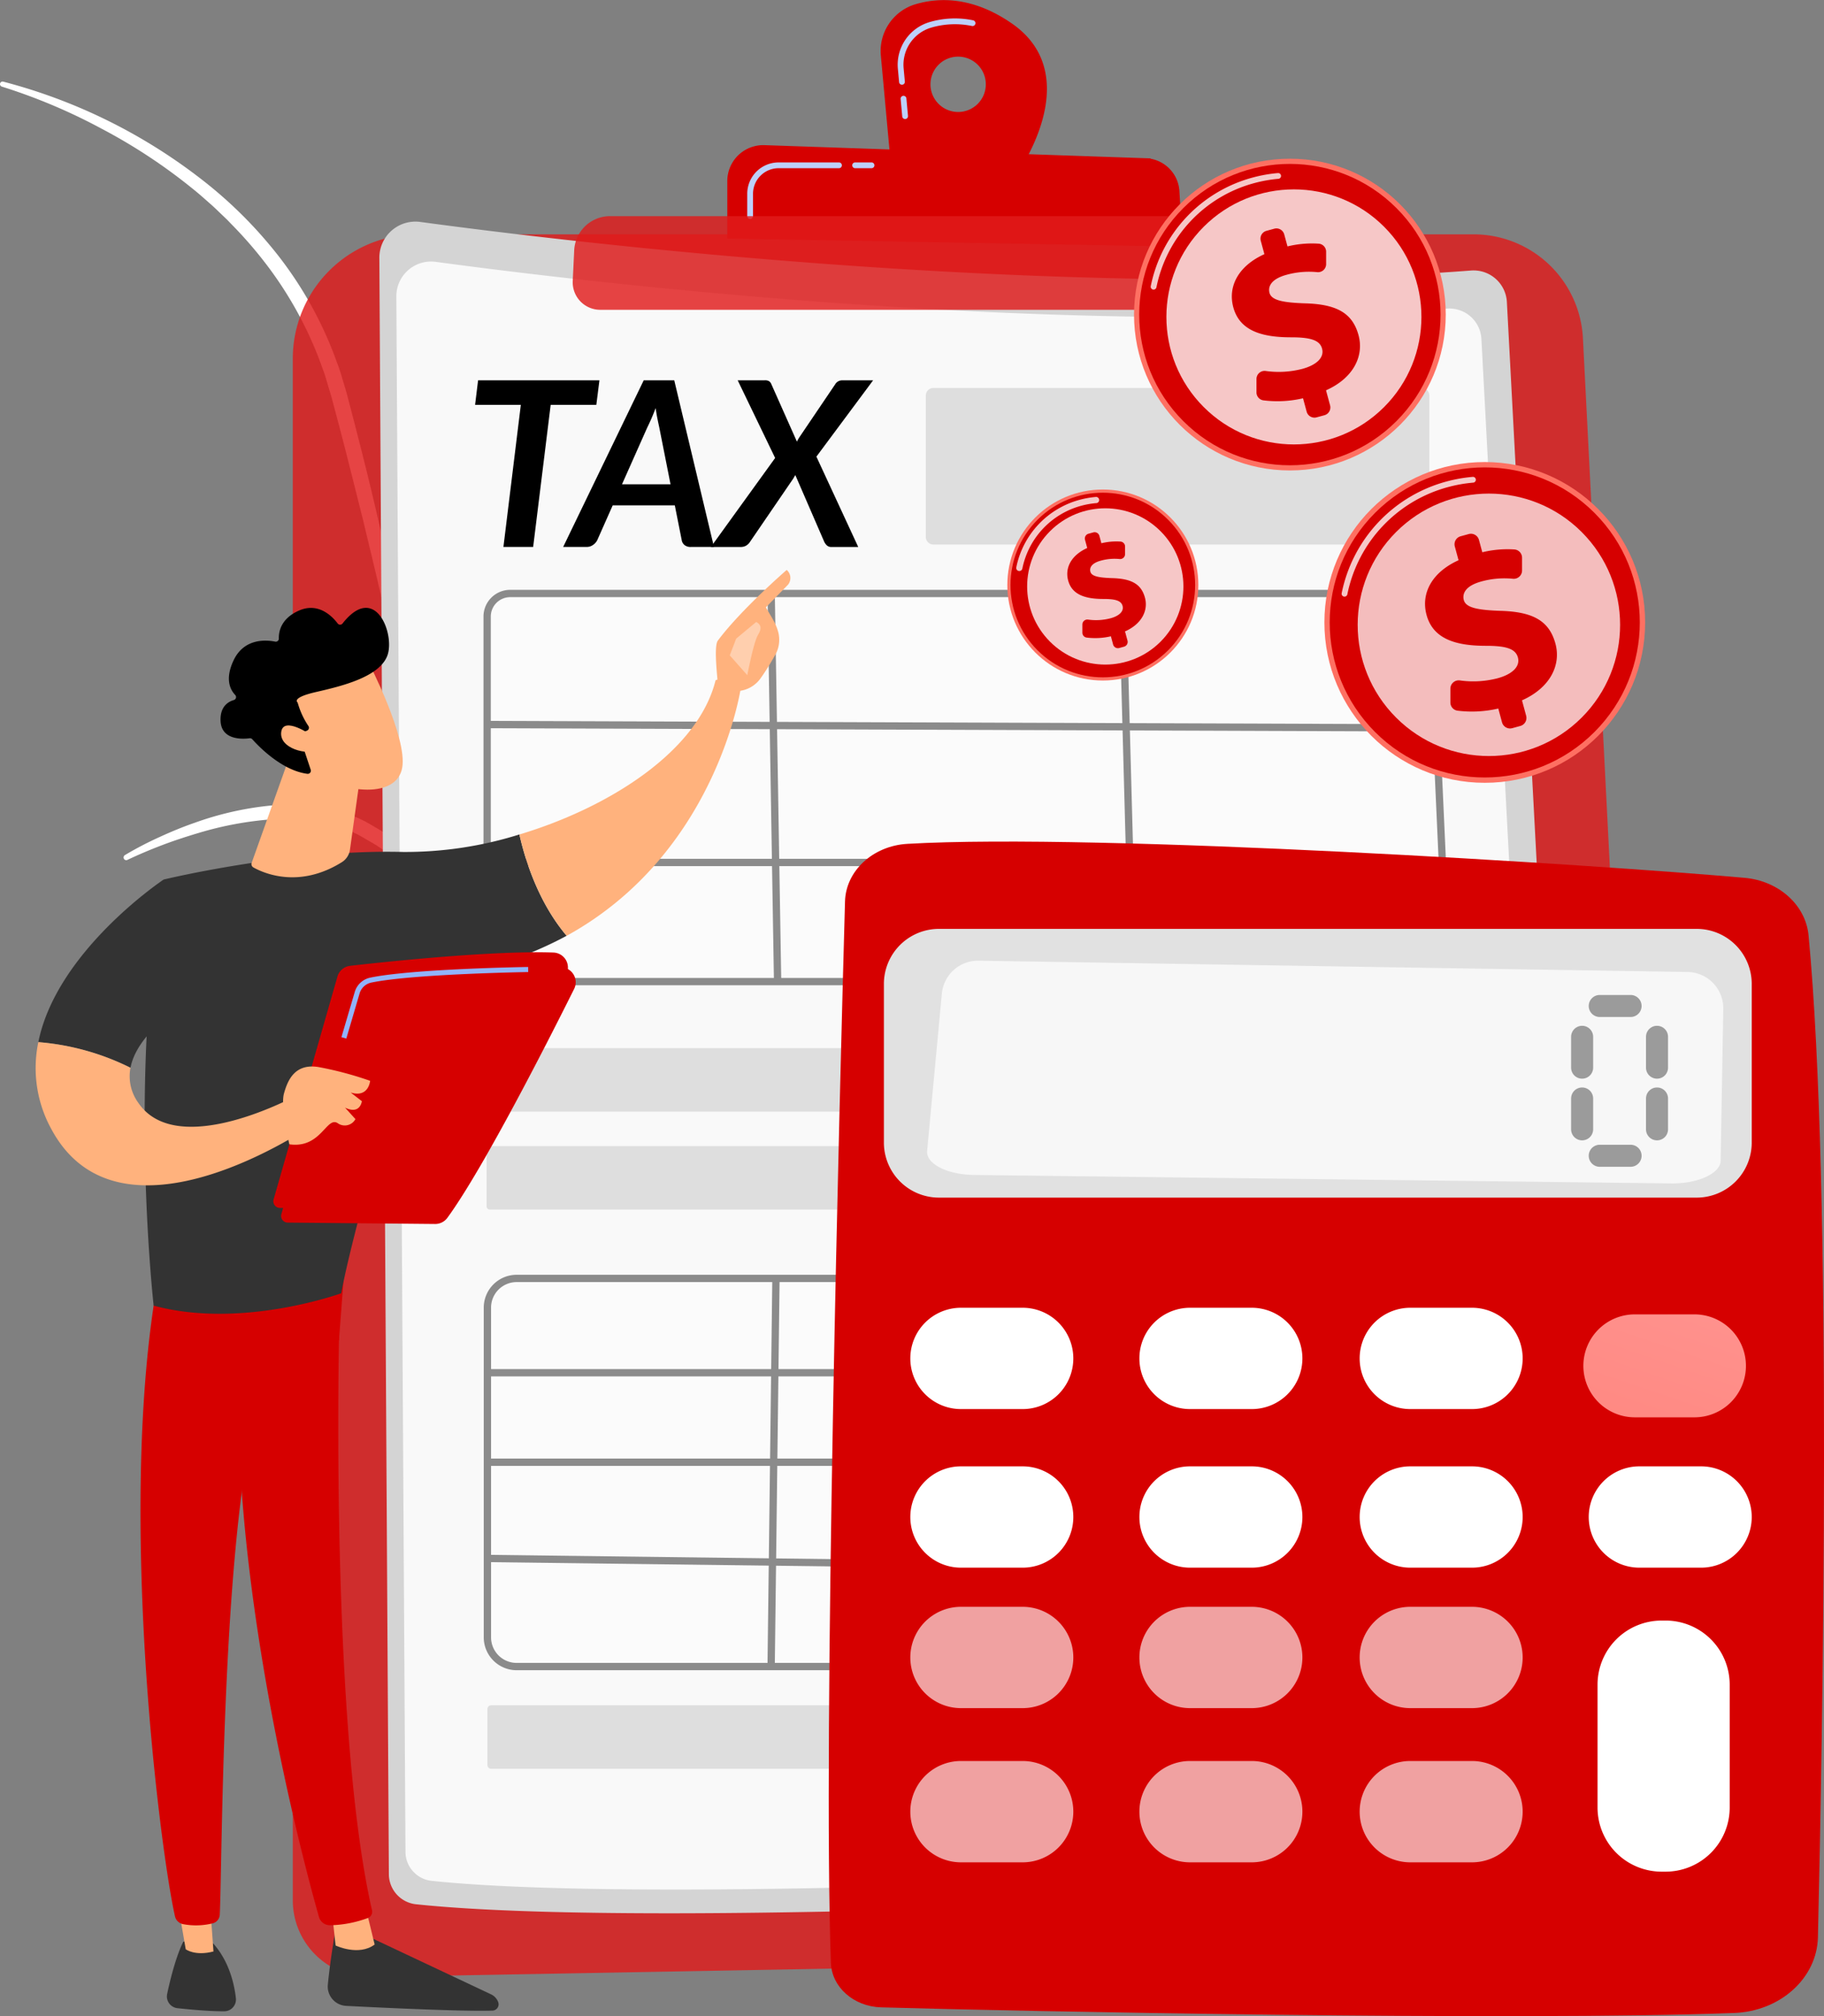 <svg xmlns="http://www.w3.org/2000/svg" xmlns:xlink="http://www.w3.org/1999/xlink" width="411.518" height="454.844" viewBox="0 0 411.518 454.844">
  <rect x="0" y="0" width="411.518" height="454.844" fill="#808080" stroke="none"/>
  <defs>
    <linearGradient id="linear-gradient" x1="0.809" y1="-0.076" x2="-1.424" y2="4.082" gradientUnits="objectBoundingBox">
      <stop offset="0" stop-color="#ff928e"/>
      <stop offset="1" stop-color="#fe7062"/>
    </linearGradient>
    <linearGradient id="linear-gradient-2" x1="6.281" y1="-17.015" x2="5.898" y2="-14.364" xlink:href="#linear-gradient"/>
    <linearGradient id="linear-gradient-3" x1="4.136" y1="-9.264" x2="3.901" y2="-7.64" xlink:href="#linear-gradient"/>
    <linearGradient id="linear-gradient-4" x1="3.907" y1="-9.88" x2="3.68" y2="-8.301" xlink:href="#linear-gradient"/>
    <linearGradient id="linear-gradient-5" x1="81.901" y1="-0.034" x2="82.895" y2="-0.034" gradientUnits="objectBoundingBox">
      <stop offset="0" stop-color="#ffb27d"/>
      <stop offset="1" stop-color="#ff928e"/>
    </linearGradient>
    <linearGradient id="linear-gradient-6" x1="163.245" y1="-0.626" x2="164.236" y2="-0.626" xlink:href="#linear-gradient-5"/>
  </defs>
  <g id="_20945341_Converted_" data-name="20945341 [Converted]" transform="translate(-2472.091 -973.487)">
    <g id="Illustration" transform="translate(2439.615 969.529)">
      <g id="Group_28193" data-name="Group 28193">
        <g id="Group_28166" data-name="Group 28166" transform="translate(32.476 22.356)">
          <g id="Group_28164" data-name="Group 28164">
            <path id="Path_37124" data-name="Path 37124" d="M702.822,585.28a123.777,123.777,0,0,1,44.368,21.749,98.488,98.488,0,0,1,17.826,17.68,86.381,86.381,0,0,1,12.422,22.057l1.107,2.988c.362,1,.633,2.029.953,3.04.3,1.017.628,2.042.89,3.05l.79,3.027q1.594,6.051,3.109,12.122,3.026,12.144,5.674,24.384c3.541,16.316,6.586,32.738,8.641,49.343a.715.715,0,0,1-1.412.223l0-.023c-1.46-8.173-3.076-16.348-4.843-24.474q-2.6-12.206-5.472-24.346l-2.909-12.13-3.044-12.1q-1.518-6.049-3.135-12.073l-.8-3.014c-.264-1.005-.582-1.96-.869-2.94-.3-.972-.554-1.963-.9-2.921l-1.046-2.87A85.75,85.75,0,0,0,762.4,626.779a93.89,93.89,0,0,0-7.967-9.223l-1.061-1.1-1.1-1.053c-.738-.7-1.458-1.418-2.211-2.1-1.525-1.346-3.034-2.714-4.63-3.978a124.83,124.83,0,0,0-20.384-13.419,128.689,128.689,0,0,0-22.495-9.493l-.036-.012a.585.585,0,0,1-.382-.728A.572.572,0,0,1,702.822,585.28Z" transform="translate(-702.108 -585.262)" fill="#fff"/>
          </g>
          <g id="Group_28165" data-name="Group 28165" transform="translate(27.874 163.132)">
            <path id="Path_37125" data-name="Path 37125" d="M872.378,1591.41a77.126,77.126,0,0,1,7.74-4.041c2.64-1.215,5.331-2.332,8.085-3.282a71.064,71.064,0,0,1,17.073-3.86,48.737,48.737,0,0,1,8.859-.005,36.153,36.153,0,0,1,8.739,1.96c.7.285,1.415.523,2.1.851s1.381.643,2.027,1l3.8,2.229,3.646,2.5,3.45,2.788a50.347,50.347,0,0,1,11.071,13.867,63.57,63.57,0,0,1,6.056,16.655l.489,2.158c.174.717.249,1.453.379,2.178.223,1.456.49,2.9.676,4.364l.449,4.387c.18,1.459.172,2.93.253,4.395a156.547,156.547,0,0,1-.266,17.549.591.591,0,0,1-.615.558.58.58,0,0,1-.544-.577v-.02c-.051-5.805-.051-11.607-.631-17.352-.2-2.881-.641-5.725-1-8.575-.221-1.419-.525-2.819-.781-4.228-.146-.7-.239-1.413-.428-2.1l-.533-2.073a64.7,64.7,0,0,0-6.169-15.761,48.933,48.933,0,0,0-10.543-12.891l-3.26-2.606-3.459-2.347-3.624-2.1c-.605-.335-1.212-.6-1.817-.912s-1.25-.513-1.873-.776a32.943,32.943,0,0,0-7.949-1.837,45.974,45.974,0,0,0-8.29-.172,77.265,77.265,0,0,0-16.565,3.1c-2.717.813-5.425,1.692-8.091,2.706s-5.31,2.127-7.873,3.344l-.016.008a.6.6,0,0,1-.8-.3A.624.624,0,0,1,872.378,1591.41Z" transform="translate(-872.082 -1580.023)" fill="#fff"/>
          </g>
        </g>
        <g id="Group_28170" data-name="Group 28170" transform="translate(98.535 4.486)">
          <path id="Path_37126" data-name="Path 37126" d="M1104.93,823.5a28.032,28.032,0,0,1,28.031-28.031h238.378A24.7,24.7,0,0,1,1396,818.911l17.6,345.6a18.212,18.212,0,0,1-17.857,19.134l-273.211,4.966a17.287,17.287,0,0,1-17.6-17.283Z" transform="translate(-1104.93 -743.128)" fill="#e01b1b" opacity="0.82"/>
          <g id="Group_28167" data-name="Group 28167" transform="translate(19.528 49.466)">
            <path id="Path_37127" data-name="Path 37127" d="M1224.009,786.127a8.142,8.142,0,0,1,9.234-8.121c32.552,4.415,144.493,18.067,237.043,10.963a7.527,7.527,0,0,1,8.108,7.1l18.45,347.144a8.663,8.663,0,0,1-8.14,9.111c-38.925,2.3-199.231,11.209-256.409,5.22a6.863,6.863,0,0,1-6.141-6.794Z" transform="translate(-1224.009 -777.931)" fill="#d4d4d4"/>
            <path id="Path_37128" data-name="Path 37128" d="M1247.389,840.747a7.836,7.836,0,0,1,8.887-7.816c31.327,4.249,139.052,17.388,228.117,10.55a7.245,7.245,0,0,1,7.8,6.833l17.755,334.072a8.338,8.338,0,0,1-7.834,8.769c-37.459,2.217-191.729,10.786-246.755,5.023a6.605,6.605,0,0,1-5.91-6.538Z" transform="translate(-1243.555 -823.852)" fill="#f9f9f9"/>
            <path id="Path_37129" data-name="Path 37129" d="M2087.718,1042.105H1977.539a1.709,1.709,0,0,1-1.709-1.709v-31.908a1.709,1.709,0,0,1,1.709-1.709h110.179a1.708,1.708,0,0,1,1.708,1.709V1040.4A1.707,1.707,0,0,1,2087.718,1042.105Z" transform="translate(-1852.538 -969.251)" fill="#cbcbcb" opacity="0.58"/>
            <path id="Path_37130" data-name="Path 37130" d="M1587.34,1929.29H1372.531a.96.96,0,0,1-.961-.961v-12.4a.96.96,0,0,1,.961-.961H1587.34a.96.96,0,0,1,.961.961v12.4A.962.962,0,0,1,1587.34,1929.29Z" transform="translate(-1347.371 -1728.505)" fill="#cbcbcb" opacity="0.58"/>
            <path id="Path_37131" data-name="Path 37131" d="M1587.6,2064.011H1372.272a.7.7,0,0,1-.7-.7v-12.917a.7.7,0,0,1,.7-.7H1587.6a.7.7,0,0,1,.7.7v12.917A.7.7,0,0,1,1587.6,2064.011Z" transform="translate(-1347.371 -1841.132)" fill="#cbcbcb" opacity="0.58"/>
            <path id="Path_37132" data-name="Path 37132" d="M1593.083,2833.33H1373.516a.846.846,0,0,1-.846-.846v-12.627a.846.846,0,0,1,.846-.846h219.566a.846.846,0,0,1,.846.846v12.627A.846.846,0,0,1,1593.083,2833.33Z" transform="translate(-1348.291 -2484.291)" fill="#cbcbcb" opacity="0.58"/>
            <path id="Path_37133" data-name="Path 37133" d="M1582.864,1377.11h-206.1a5.2,5.2,0,0,1-5.2-5.2v-77.169a5.2,5.2,0,0,1,5.2-5.2h202.6a5.2,5.2,0,0,1,5.19,4.961l3.495,77.169A5.2,5.2,0,0,1,1582.864,1377.11Z" transform="translate(-1347.371 -1205.649)" fill="#fff" opacity="0.25"/>
            <path id="Path_37134" data-name="Path 37134" d="M1579.4,1373.72H1373.3a6.027,6.027,0,0,1-6.02-6.02V1290.53a6.027,6.027,0,0,1,6.02-6.02h202.6a6.008,6.008,0,0,1,6.014,5.748l3.495,77.169a6.02,6.02,0,0,1-6.014,6.292Zm-206.1-87.562a4.377,4.377,0,0,0-4.372,4.372V1367.7a4.377,4.377,0,0,0,4.372,4.372h206.1a4.372,4.372,0,0,0,4.367-4.569l-3.495-77.17a4.365,4.365,0,0,0-4.367-4.173H1373.3Z" transform="translate(-1343.785 -1201.435)" fill="#8b8b8b"/>
            <path id="Path_37135" data-name="Path 37135" d="M1587.071,2319.353h-207.82a6.591,6.591,0,0,1-6.591-6.591V2238.38a6.591,6.591,0,0,1,6.591-6.59h204.935a6.591,6.591,0,0,1,6.586,6.335l2.883,74.382A6.59,6.59,0,0,1,1587.071,2319.353Z" transform="translate(-1348.283 -1993.37)" fill="#fff" opacity="0.25"/>
            <path id="Path_37136" data-name="Path 37136" d="M1582.874,2315.98h-207.82a7.422,7.422,0,0,1-7.414-7.414v-74.382a7.422,7.422,0,0,1,7.414-7.414h204.935a7.393,7.393,0,0,1,7.409,7.127l2.883,74.38a7.417,7.417,0,0,1-7.407,7.7Zm-207.82-87.562a5.772,5.772,0,0,0-5.766,5.766v74.382a5.772,5.772,0,0,0,5.766,5.766h207.818a5.766,5.766,0,0,0,5.761-5.99l-2.883-74.38a5.748,5.748,0,0,0-5.761-5.543Z" transform="translate(-1344.086 -1989.173)" fill="#8b8b8b"/>
            <rect id="Rectangle_6704" data-name="Rectangle 6704" width="1.648" height="87.573" transform="translate(87.574 83.924) rotate(-0.951)" fill="#8b8b8b"/>
            <rect id="Rectangle_6705" data-name="Rectangle 6705" width="1.648" height="87.594" transform="translate(166.846 83.91) rotate(-1.547)" fill="#8b8b8b"/>
            <rect id="Rectangle_6706" data-name="Rectangle 6706" width="1.648" height="214.666" transform="translate(24.852 114.29) rotate(-89.798)" fill="#8b8b8b"/>
            <rect id="Rectangle_6707" data-name="Rectangle 6707" width="214.663" height="1.648" transform="translate(24.853 143.756)" fill="#8b8b8b"/>
            <rect id="Rectangle_6708" data-name="Rectangle 6708" width="87.568" height="1.648" transform="translate(87.568 325.991) rotate(-89.289)" fill="#8b8b8b"/>
            <rect id="Rectangle_6709" data-name="Rectangle 6709" width="218.482" height="1.648" transform="translate(24.853 258.875)" fill="#8b8b8b"/>
            <rect id="Rectangle_6710" data-name="Rectangle 6710" width="219.029" height="1.648" transform="translate(24.853 279.061)" fill="#8b8b8b"/>
            <rect id="Rectangle_6711" data-name="Rectangle 6711" width="1.648" height="220.437" transform="translate(24.371 302.422) rotate(-89.284)" fill="#8b8b8b"/>
          </g>
          <path id="Path_37137" data-name="Path 37137" d="M1945.588,481.514c-8.611-5.991-16.1-5.871-21.368-4.316a10.513,10.513,0,0,0-7.467,11.053l2.273,24.809,27.047,2.4S1962.474,493.263,1945.588,481.514Zm-11.894,20.015a6.744,6.744,0,1,1,6.743-6.743A6.743,6.743,0,0,1,1933.694,501.529Z" transform="translate(-1783.584 -476.293)" fill="#d60000" stroke="#d60000" stroke-width="1"/>
          <g id="Group_28168" data-name="Group 28168" transform="translate(136.468 3.633)">
            <path id="Path_37138" data-name="Path 37138" d="M1938.769,521.145a.653.653,0,0,1-.649-.594l-.362-3.951a.653.653,0,0,1,1.3-.12l.362,3.951a.654.654,0,0,1-.59.71A.375.375,0,0,1,1938.769,521.145Zm-.708-7.742a.653.653,0,0,1-.649-.594l-.275-3a10.033,10.033,0,0,1,7.114-10.528,20.228,20.228,0,0,1,9.885-.407.653.653,0,0,1-.262,1.279,18.96,18.96,0,0,0-9.254.379,8.727,8.727,0,0,0-6.184,9.159l.275,3a.654.654,0,0,1-.59.71Z" transform="translate(-1937.093 -498.448)" fill="#bdd0fb"/>
          </g>
          <path id="Path_37139" data-name="Path 37139" d="M1705.74,695.866V683.395a7.612,7.612,0,0,1,7.871-7.608l86,2.947a7.4,7.4,0,0,1,7.135,6.955l.718,11.985Z" transform="translate(-1607.212 -643.068)" fill="#d60000" stroke="#d60000" stroke-width="1"/>
          <path id="Path_37140" data-name="Path 37140" d="M1879.1,697.815h-3.7a.653.653,0,1,1,0-1.305h3.7a.653.653,0,0,1,0,1.305Z" transform="translate(-1748.506 -660.396)" fill="#bdd0fb"/>
          <path id="Path_37141" data-name="Path 37141" d="M1730.793,709.278a.652.652,0,0,1-.653-.653V703.58a7.078,7.078,0,0,1,7.07-7.07h13.6a.653.653,0,1,1,0,1.305h-13.6a5.773,5.773,0,0,0-5.766,5.764v5.046A.65.65,0,0,1,1730.793,709.278Z" transform="translate(-1627.611 -660.396)" fill="#bdd0fb"/>
          <path id="Path_37142" data-name="Path 37142" d="M1490.352,778.109a8.1,8.1,0,0,1,8.094-7.714l150.382,0a11.117,11.117,0,0,1,10.953,9.22l.128.735a9.546,9.546,0,0,1-9.405,11.174H1496.221a6.206,6.206,0,0,1-6.2-6.5Z" transform="translate(-1426.864 -722.161)" fill="#e01b1b" opacity="0.82"/>
          <g id="Group_28169" data-name="Group 28169" transform="translate(41.127 85.272)">
            <path id="Path_37143" data-name="Path 37143" d="M1383.772,996.28l-.7,5.538h-10.3l-3.952,32.055h-6.707l3.926-32.055H1355.72l.676-5.538Z" transform="translate(-1355.72 -996.278)"/>
            <path id="Path_37144" data-name="Path 37144" d="M1510.88,1033.865h-5.225a2.175,2.175,0,0,1-1.4-.417,1.8,1.8,0,0,1-.649-1.118l-1.56-7.852h-14.013l-3.483,7.852a2.838,2.838,0,0,1-.936,1.066,2.434,2.434,0,0,1-1.456.467h-5.3l18.173-37.593h6.889Zm-20.746-14.143h10.946l-2.548-12.87q-.207-.935-.416-1.976t-.391-2.34q-.494,1.3-.974,2.4t-.9,1.937Z" transform="translate(-1456.986 -996.27)"/>
            <path id="Path_37145" data-name="Path 37145" d="M1694.6,1013.8l-8.449-17.522h6.11a1.849,1.849,0,0,1,.974.2,1.476,1.476,0,0,1,.507.662l5.771,12.973a8.8,8.8,0,0,1,.625-1.092l7.981-11.8a1.817,1.817,0,0,1,1.535-.936h7.045l-12.791,17.211,9.438,20.382h-6.031a1.453,1.453,0,0,1-1.053-.364,2.763,2.763,0,0,1-.585-.807l-6.525-15.053c-.087.139-.169.277-.246.417s-.161.277-.246.417l-9.723,14.221a2.648,2.648,0,0,1-.963.91,2.512,2.512,0,0,1-1.143.261H1680.1Z" transform="translate(-1626.904 -996.279)"/>
          </g>
        </g>
        <g id="Group_28176" data-name="Group 28176" transform="translate(219.449 193.816)">
          <g id="Group_28174" data-name="Group 28174">
            <g id="Group_28171" data-name="Group 28171">
              <path id="Path_37146" data-name="Path 37146" d="M1845.924,1644.309c-1.182,42.22-5.016,187.852-3.186,239.459.193,5.468,5.144,9.856,11.32,10.035,30.543.885,142.51,3.127,192.467,1.272,10.405-.387,18.68-7.848,18.9-17.066,1.038-44.315,3.329-168.957-2.115-226.054-.653-6.842-6.717-12.289-14.433-12.973-33.263-2.945-145.711-10.148-188.872-7.667C1852.217,1631.76,1846.116,1637.406,1845.924,1644.309Z" transform="translate(-1842.251 -1630.803)" fill="#d60000"/>
              <path id="Path_37147" data-name="Path 37147" d="M1918.14,1763.334v35.78a12.424,12.424,0,0,0,12.424,12.424h170.948a12.424,12.424,0,0,0,12.424-12.424v-35.78a12.424,12.424,0,0,0-12.424-12.424h-170.95A12.425,12.425,0,0,0,1918.14,1763.334Z" transform="translate(-1905.695 -1731.213)" fill="#e1e1e1"/>
              <path id="Path_37148" data-name="Path 37148" d="M2154.884,1799.741a8.185,8.185,0,0,0-5.756-2.494L1989.17,1794.7a8.188,8.188,0,0,0-8.283,7.424l-3.324,35.488c-.272,2.906,4.508,5.353,10.6,5.427l157.261,1.906c6.086.074,11.115-2.247,11.166-5.151l.594-34.22A8.2,8.2,0,0,0,2154.884,1799.741Z" transform="translate(-1955.364 -1767.825)" fill="#fff" opacity="0.74"/>
            </g>
            <path id="Path_37149" data-name="Path 37149" d="M1991.265,2283.551a11.43,11.43,0,0,1-11.43,11.43H1965.92a11.43,11.43,0,0,1-11.43-11.43h0a11.43,11.43,0,0,1,11.43-11.43h13.915a11.43,11.43,0,0,1,11.43,11.43Z" transform="translate(-1936.084 -2166.949)" fill="#fff"/>
            <path id="Path_37150" data-name="Path 37150" d="M2306.415,2283.551a11.43,11.43,0,0,1-11.43,11.43H2281.07a11.43,11.43,0,0,1-11.43-11.43h0a11.43,11.43,0,0,1,11.43-11.43h13.915a11.43,11.43,0,0,1,11.43,11.43Z" transform="translate(-2199.552 -2166.949)" fill="#fff"/>
            <path id="Path_37151" data-name="Path 37151" d="M2609.445,2283.551a11.43,11.43,0,0,1-11.431,11.43H2584.1a11.43,11.43,0,0,1-11.43-11.43h0a11.43,11.43,0,0,1,11.43-11.43h13.914a11.431,11.431,0,0,1,11.431,11.43Z" transform="translate(-2452.887 -2166.949)" fill="#fff"/>
            <path id="Path_37152" data-name="Path 37152" d="M2917.11,2292.835a11.615,11.615,0,0,1-11.615,11.615h-13.449a11.615,11.615,0,0,1-11.615-11.615h0a11.615,11.615,0,0,1,11.615-11.615h13.449a11.617,11.617,0,0,1,11.615,11.615Z" transform="translate(-2710.177 -2174.557)" fill="url(#linear-gradient)"/>
            <path id="Path_37153" data-name="Path 37153" d="M1991.265,2501.73a11.43,11.43,0,0,1-11.43,11.43H1965.92a11.43,11.43,0,0,1-11.43-11.43h0a11.43,11.43,0,0,1,11.43-11.43h13.915a11.431,11.431,0,0,1,11.43,11.43Z" transform="translate(-1936.084 -2349.35)" fill="#fff"/>
            <path id="Path_37154" data-name="Path 37154" d="M2306.415,2501.73a11.43,11.43,0,0,1-11.43,11.43H2281.07a11.43,11.43,0,0,1-11.43-11.43h0a11.43,11.43,0,0,1,11.43-11.43h13.915a11.431,11.431,0,0,1,11.43,11.43Z" transform="translate(-2199.552 -2349.35)" fill="#fff"/>
            <path id="Path_37155" data-name="Path 37155" d="M2609.445,2501.73a11.43,11.43,0,0,1-11.431,11.43H2584.1a11.43,11.43,0,0,1-11.43-11.43h0a11.43,11.43,0,0,1,11.43-11.43h13.914a11.432,11.432,0,0,1,11.431,11.43Z" transform="translate(-2452.887 -2349.35)" fill="#fff"/>
            <path id="Path_37156" data-name="Path 37156" d="M2924.595,2501.73a11.43,11.43,0,0,1-11.43,11.43H2899.25a11.43,11.43,0,0,1-11.43-11.43h0a11.43,11.43,0,0,1,11.43-11.43h13.915a11.432,11.432,0,0,1,11.43,11.43Z" transform="translate(-2716.355 -2349.35)" fill="#fff"/>
            <g id="Group_28172" data-name="Group 28172" transform="translate(18.406 172.638)">
              <path id="Path_37157" data-name="Path 37157" d="M1991.265,2694.96a11.43,11.43,0,0,1-11.43,11.43H1965.92a11.43,11.43,0,0,1-11.43-11.43h0a11.43,11.43,0,0,1,11.43-11.43h13.915a11.43,11.43,0,0,1,11.43,11.43Z" transform="translate(-1954.49 -2683.53)" fill="#fff" opacity="0.63"/>
              <path id="Path_37158" data-name="Path 37158" d="M2306.415,2694.96a11.43,11.43,0,0,1-11.43,11.43H2281.07a11.43,11.43,0,0,1-11.43-11.43h0a11.43,11.43,0,0,1,11.43-11.43h13.915a11.43,11.43,0,0,1,11.43,11.43Z" transform="translate(-2217.958 -2683.53)" fill="#fff" opacity="0.63"/>
              <path id="Path_37159" data-name="Path 37159" d="M2609.445,2694.96a11.43,11.43,0,0,1-11.431,11.43H2584.1a11.43,11.43,0,0,1-11.43-11.43h0a11.43,11.43,0,0,1,11.43-11.43h13.914a11.431,11.431,0,0,1,11.431,11.43Z" transform="translate(-2471.294 -2683.53)" fill="#fff" opacity="0.63"/>
            </g>
            <g id="Group_28173" data-name="Group 28173" transform="translate(18.406 207.424)">
              <path id="Path_37160" data-name="Path 37160" d="M1991.265,2907.08a11.43,11.43,0,0,1-11.43,11.43H1965.92a11.43,11.43,0,0,1-11.43-11.43h0a11.43,11.43,0,0,1,11.43-11.43h13.915a11.43,11.43,0,0,1,11.43,11.43Z" transform="translate(-1954.49 -2895.65)" fill="#fff" opacity="0.63"/>
              <path id="Path_37161" data-name="Path 37161" d="M2306.415,2907.08a11.43,11.43,0,0,1-11.43,11.43H2281.07a11.43,11.43,0,0,1-11.43-11.43h0a11.43,11.43,0,0,1,11.43-11.43h13.915a11.43,11.43,0,0,1,11.43,11.43Z" transform="translate(-2217.958 -2895.65)" fill="#fff" opacity="0.63"/>
              <path id="Path_37162" data-name="Path 37162" d="M2609.445,2907.08a11.43,11.43,0,0,1-11.431,11.43H2584.1a11.43,11.43,0,0,1-11.43-11.43h0a11.43,11.43,0,0,1,11.43-11.43h13.914a11.431,11.431,0,0,1,11.431,11.43Z" transform="translate(-2471.294 -2895.65)" fill="#fff" opacity="0.63"/>
            </g>
            <path id="Path_37163" data-name="Path 37163" d="M2929.757,2744.613a14.468,14.468,0,0,1-14.468,14.468h-.882a14.468,14.468,0,0,1-14.468-14.468V2716.9a14.468,14.468,0,0,1,14.468-14.467h.882a14.468,14.468,0,0,1,14.468,14.467Z" transform="translate(-2726.488 -2526.692)" fill="#fff"/>
          </g>
          <g id="Group_28175" data-name="Group 28175" transform="translate(167.491 34.607)" opacity="0.7">
            <path id="Path_37164" data-name="Path 37164" d="M2899.755,1844.314a2.484,2.484,0,0,1-2.484,2.484h-6.957a2.484,2.484,0,0,1-2.484-2.484h0a2.484,2.484,0,0,1,2.484-2.484h6.957a2.484,2.484,0,0,1,2.484,2.484Z" transform="translate(-2883.855 -1841.83)" fill="#737373"/>
            <path id="Path_37165" data-name="Path 37165" d="M2899.755,2050.374a2.484,2.484,0,0,1-2.484,2.485h-6.957a2.484,2.484,0,0,1-2.484-2.485h0a2.484,2.484,0,0,1,2.484-2.484h6.957a2.483,2.483,0,0,1,2.484,2.484Z" transform="translate(-2883.855 -2014.098)" fill="#737373"/>
            <path id="Path_37166" data-name="Path 37166" d="M2868.559,1893.691a2.484,2.484,0,0,1-2.485,2.485h0a2.484,2.484,0,0,1-2.484-2.485v-6.957a2.484,2.484,0,0,1,2.484-2.484h0a2.484,2.484,0,0,1,2.485,2.484Z" transform="translate(-2863.59 -1877.293)" fill="#737373"/>
            <path id="Path_37167" data-name="Path 37167" d="M2868.559,1978.541a2.484,2.484,0,0,1-2.485,2.484h0a2.484,2.484,0,0,1-2.484-2.484v-6.956a2.484,2.484,0,0,1,2.484-2.484h0a2.484,2.484,0,0,1,2.485,2.484Z" transform="translate(-2863.59 -1948.229)" fill="#737373"/>
            <path id="Path_37168" data-name="Path 37168" d="M2971.589,1893.691a2.484,2.484,0,0,1-2.484,2.485h0a2.484,2.484,0,0,1-2.485-2.485v-6.957a2.484,2.484,0,0,1,2.485-2.484h0a2.484,2.484,0,0,1,2.484,2.484Z" transform="translate(-2949.724 -1877.293)" fill="#737373"/>
            <path id="Path_37169" data-name="Path 37169" d="M2971.589,1978.541a2.484,2.484,0,0,1-2.484,2.484h0a2.484,2.484,0,0,1-2.485-2.484v-6.956a2.484,2.484,0,0,1,2.485-2.484h0a2.484,2.484,0,0,1,2.484,2.484Z" transform="translate(-2949.724 -1948.229)" fill="#737373"/>
          </g>
        </g>
        <g id="Group_28186" data-name="Group 28186" transform="translate(251.83 26.857)">
          <g id="Group_28185" data-name="Group 28185">
            <g id="Group_28178" data-name="Group 28178" transform="translate(0 79.627)">
              <circle id="Ellipse_471" data-name="Ellipse 471" cx="21.545" cy="21.545" r="21.545" transform="translate(7.915 7.91)" fill="url(#linear-gradient-2)"/>
              <circle id="Ellipse_472" data-name="Ellipse 472" cx="20.829" cy="20.829" r="20.829" transform="translate(0 29.456) rotate(-45)" fill="#d60000"/>
              <path id="Path_37170" data-name="Path 37170" d="M2101.087,1173.453a.679.679,0,0,1-.321.01.694.694,0,0,1-.541-.822,19.84,19.84,0,0,1,14.308-15.235,20.132,20.132,0,0,1,3.554-.63.7.7,0,1,1,.118,1.387,18.886,18.886,0,0,0-3.306.585,18.458,18.458,0,0,0-13.308,14.171A.7.7,0,0,1,2101.087,1173.453Z" transform="translate(-2090.288 -1147.18)" fill="#fff" opacity="0.78"/>
              <circle id="Ellipse_473" data-name="Ellipse 473" cx="17.629" cy="17.629" r="17.629" transform="translate(5.081 29.776) rotate(-45)" fill="#fff" opacity="0.78"/>
              <g id="Group_28177" data-name="Group 28177" transform="translate(21.441 17.539)">
                <path id="Path_37171" data-name="Path 37171" d="M2180.788,1230.556l-.5-1.852a15.631,15.631,0,0,1-5.5.282,1.11,1.11,0,0,1-.935-1.1l0-1.852a1.119,1.119,0,0,1,1.274-1.1,12.969,12.969,0,0,0,5.069-.292c1.858-.5,3.073-1.51,2.724-2.8-.316-1.166-1.576-1.568-4.346-1.56-3.959-.008-7.042-.9-7.921-4.142-.8-2.931.741-5.748,4.295-7.355l-.5-1.852a1.117,1.117,0,0,1,.786-1.371l1.087-.3a1.117,1.117,0,0,1,1.371.786l.451,1.663a14.225,14.225,0,0,1,4.318-.377,1.111,1.111,0,0,1,1.022,1.114v1.712a1.114,1.114,0,0,1-1.223,1.112,11.619,11.619,0,0,0-4.236.362c-2.206.6-2.588,1.683-2.365,2.5.274,1.009,1.784,1.342,4.891,1.446,4.429.118,6.591,1.358,7.42,4.413.761,2.8-.635,5.887-4.5,7.612l.563,2.071a1.117,1.117,0,0,1-.786,1.371l-1.087.3A1.118,1.118,0,0,1,2180.788,1230.556Z" transform="translate(-2170.45 -1205.219)" fill="#d60000"/>
              </g>
            </g>
            <g id="Group_28180" data-name="Group 28180" transform="translate(23.584)">
              <circle id="Ellipse_474" data-name="Ellipse 474" cx="35.163" cy="35.163" r="35.163" transform="translate(12.915 12.909)" fill="url(#linear-gradient-3)"/>
              <circle id="Ellipse_475" data-name="Ellipse 475" cx="33.994" cy="33.994" r="33.994" transform="translate(0 48.074) rotate(-45)" fill="#d60000"/>
              <path id="Path_37172" data-name="Path 37172" d="M2286.021,737.424a.645.645,0,0,1-.3.01.652.652,0,0,1-.508-.771,31.9,31.9,0,0,1,23-24.5,32.25,32.25,0,0,1,5.714-1.01.653.653,0,0,1,.11,1.3,30.91,30.91,0,0,0-5.481.971,30.6,30.6,0,0,0-22.065,23.5A.655.655,0,0,1,2286.021,737.424Z" transform="translate(-2268.523 -695.011)" fill="#fff" opacity="0.78"/>
              <circle id="Ellipse_476" data-name="Ellipse 476" cx="28.771" cy="28.771" r="28.771" transform="translate(8.296 48.595) rotate(-45)" fill="#fff" opacity="0.78"/>
              <g id="Group_28179" data-name="Group 28179" transform="translate(34.983 28.629)">
                <path id="Path_37173" data-name="Path 37173" d="M2413.719,828.634l-.82-3.021a25.55,25.55,0,0,1-8.975.462,1.809,1.809,0,0,1-1.525-1.8l0-3.022a1.824,1.824,0,0,1,2.078-1.8,21.173,21.173,0,0,0,8.273-.476c3.034-.823,5.016-2.465,4.444-4.572-.517-1.9-2.572-2.558-7.094-2.547-6.461-.013-11.491-1.464-12.927-6.76-1.3-4.782,1.209-9.38,7.01-12l-.82-3.021a1.824,1.824,0,0,1,1.282-2.239l1.775-.482a1.823,1.823,0,0,1,2.238,1.282l.737,2.712a23.279,23.279,0,0,1,7.047-.617,1.815,1.815,0,0,1,1.668,1.817v2.794a1.818,1.818,0,0,1-2,1.814,18.967,18.967,0,0,0-6.914.592c-3.6.976-4.223,2.745-3.86,4.083.446,1.645,2.913,2.191,7.981,2.361,7.227.192,10.756,2.215,12.109,7.2,1.241,4.575-1.036,9.61-7.339,12.422l.917,3.382a1.824,1.824,0,0,1-1.282,2.239l-1.774.482A1.826,1.826,0,0,1,2413.719,828.634Z" transform="translate(-2396.841 -787.288)" fill="#d60000"/>
              </g>
            </g>
            <g id="Group_28182" data-name="Group 28182" transform="translate(66.156 68.054)">
              <circle id="Ellipse_477" data-name="Ellipse 477" cx="36.181" cy="36.181" r="36.181" transform="translate(13.291 13.285)" fill="url(#linear-gradient-4)"/>
              <circle id="Ellipse_478" data-name="Ellipse 478" cx="34.979" cy="34.979" r="34.979" transform="translate(0 49.468) rotate(-45)" fill="#d60000"/>
              <path id="Path_37174" data-name="Path 37174" d="M2548.691,1156.109a.652.652,0,0,1-.81-.761,32.805,32.805,0,0,1,23.656-25.191,33.171,33.171,0,0,1,5.876-1.04.653.653,0,1,1,.111,1.3,31.9,31.9,0,0,0-5.643,1,31.508,31.508,0,0,0-22.719,24.192A.654.654,0,0,1,2548.691,1156.109Z" transform="translate(-2530.69 -1112.484)" fill="#fff" opacity="0.78"/>
              <circle id="Ellipse_479" data-name="Ellipse 479" cx="29.605" cy="29.605" r="29.605" transform="translate(8.535 50.004) rotate(-45)" fill="#fff" opacity="0.74"/>
              <g id="Group_28181" data-name="Group 28181" transform="translate(36.001 29.463)">
                <path id="Path_37175" data-name="Path 37175" d="M2680.016,1249.9l-.842-3.109a26.28,26.28,0,0,1-9.236.475,1.862,1.862,0,0,1-1.569-1.855l0-3.109a1.877,1.877,0,0,1,2.139-1.853,21.8,21.8,0,0,0,8.512-.489c3.121-.846,5.163-2.537,4.574-4.7-.531-1.956-2.645-2.634-7.3-2.621-6.648-.013-11.826-1.507-13.3-6.955-1.335-4.92,1.245-9.652,7.214-12.35l-.843-3.109a1.877,1.877,0,0,1,1.32-2.3l1.827-.5a1.877,1.877,0,0,1,2.3,1.32l.757,2.791a23.968,23.968,0,0,1,7.25-.635,1.867,1.867,0,0,1,1.717,1.87v2.875a1.87,1.87,0,0,1-2.054,1.866,19.522,19.522,0,0,0-7.114.608c-3.7,1.005-4.344,2.825-3.972,4.2.459,1.692,3,2.253,8.213,2.429,7.437.2,11.069,2.28,12.46,7.411,1.277,4.708-1.066,9.887-7.55,12.783l.943,3.478a1.877,1.877,0,0,1-1.32,2.3l-1.827.5A1.876,1.876,0,0,1,2680.016,1249.9Z" transform="translate(-2662.652 -1207.36)" fill="#d60000"/>
              </g>
            </g>
          </g>
        </g>
        <g id="Group_28192" data-name="Group 28192" transform="translate(40.525 132.535)">
          <path id="Path_37178" data-name="Path 37178" d="M1154.825,3125.67s-1.194,6.4-1.81,12.745a4.374,4.374,0,0,0,4.139,4.779c8.451.433,26.529,1.291,33.021,1.063a1.424,1.424,0,0,0,1.271-1.939h0a3.181,3.181,0,0,0-1.614-1.732l-29.741-14.015Z" transform="translate(-1087.101 -2819.244)" fill="#333"/>
          <path id="Path_37179" data-name="Path 37179" d="M1158.72,3096.954l.836,7.679s5.21,2.486,8.81-.223l-2.086-8.57Z" transform="translate(-1091.889 -2794.306)" fill="#ffb27d"/>
          <path id="Path_37180" data-name="Path 37180" d="M1049.808,2222.158c-.412,2-3.064,99.949,6.989,143.951a1.491,1.491,0,0,1-.891,1.726,25.945,25.945,0,0,1-8.546,1.651,2.568,2.568,0,0,1-2.529-1.866c-2.9-10.215-16.753-61.385-18.159-110.155-1.571-54.5.018-1.855.018-1.855l1.548-33.661Z" transform="translate(-980.917 -2063.727)" fill="#d60000"/>
          <path id="Path_37181" data-name="Path 37181" d="M935.447,3144.07s-1.835,3.221-3.662,11.807a2.669,2.669,0,0,0,2.317,3.219c2.789.3,7.083.7,10.527.7a2.662,2.662,0,0,0,2.663-2.944c-.351-3.144-1.491-8.308-5.121-12.358Z" transform="translate(-902.12 -2834.626)" fill="#333"/>
          <path id="Path_37182" data-name="Path 37182" d="M945.34,3081.879l2.016,11.622s2.088,1.584,6.258.49l-.9-12.491Z" transform="translate(-913.501 -2782.317)" fill="#ffb27d"/>
          <path id="Path_37183" data-name="Path 37183" d="M899.165,2213.56c-9.057,51.607.64,127.769,4.013,142.689a2.321,2.321,0,0,0,1.858,1.781,15.581,15.581,0,0,0,6.7-.2,2.126,2.126,0,0,0,1.548-1.945c.587-12.032.443-85.928,8.7-115.055a6.639,6.639,0,0,1,2.593-3.635l15.594-10.863,1.358-17.788Z" transform="translate(-871.751 -2052.515)" fill="#d60000"/>
          <g id="Group_28187" data-name="Group 28187" transform="translate(24.588 24.561)">
            <path id="Path_37184" data-name="Path 37184" d="M959.458,1624.969c-25.663-.669-54.05,6.224-54.05,6.224-8.077,44.568-2.255,96.119-2.255,96.119,19.82,5.4,42.315-2.783,42.315-2.783,3.48-18.628,19.39-70.994,19.39-70.994a84.523,84.523,0,0,0,31.473-9.659c-6.417-7.585-9.385-17.185-10.659-22.855A86.026,86.026,0,0,1,959.458,1624.969Z" transform="translate(-901.124 -1585.904)" fill="#333"/>
            <path id="Path_37185" data-name="Path 37185" d="M1466.65,1408.871a4.911,4.911,0,0,0-5.7-1.66c-3.929,15.919-23.857,28.666-44.263,34.8,1.274,5.671,4.243,15.271,10.66,22.856C1461.3,1446.2,1466.65,1408.871,1466.65,1408.871Z" transform="translate(-1332.141 -1406.888)" fill="url(#linear-gradient-5)"/>
          </g>
          <g id="Group_28188" data-name="Group 28188" transform="translate(153.459)">
            <path id="Path_37186" data-name="Path 37186" d="M1691.985,1284.433c.256.841-2.811,2.089-4.577-1.358-.048-1.645-.979-8.7.015-10.026,5.3-7.083,15.528-15.928,15.528-15.928a2.414,2.414,0,0,1,.271,3.357l-4.971,5.079c1.012,1.87,2.252,3.452,2.819,5.707a6.9,6.9,0,0,1-.736,5.069c-.879,1.548-2.076,3.56-3.206,5.131A6.8,6.8,0,0,1,1691.985,1284.433Z" transform="translate(-1686.966 -1257.12)" fill="#ffb27d"/>
            <path id="Path_37187" data-name="Path 37187" d="M1712.046,1328.71l-4.521,3.759-1.445,3.772,3.956,4.474s1.415-7.5,2.43-9.113S1712.972,1329.194,1712.046,1328.71Z" transform="translate(-1702.945 -1316.97)" fill="#ffcfae"/>
          </g>
          <path id="Path_37188" data-name="Path 37188" d="M792.737,1708.006l-9.608-24.947s-24.13,16.06-28.269,36.675a56.75,56.75,0,0,1,20.788,5.784C777.514,1715.784,792.737,1708.006,792.737,1708.006Z" transform="translate(-754.258 -1613.209)" fill="#333"/>
          <path id="Path_37189" data-name="Path 37189" d="M810.4,1918.565s-27.062,14.954-36.021,1.879a10.211,10.211,0,0,1-1.8-7.95,56.724,56.724,0,0,0-20.788-5.784,28.511,28.511,0,0,0,2.912,19.571c15.632,29.253,59.191-1.043,59.191-1.043Z" transform="translate(-751.192 -1800.182)" fill="#ffb27d"/>
          <path id="Path_37190" data-name="Path 37190" d="M1056.484,1516.53l-8.391,23.539a.849.849,0,0,0,.379,1.028c2.214,1.251,10.2,4.885,19.925-1.15a4,4,0,0,0,1.873-2.844l2.839-20.415Z" transform="translate(-999.362 -1473.989)" fill="url(#linear-gradient-6)"/>
          <g id="Group_28189" data-name="Group 28189" transform="translate(41.708 8.559)">
            <path id="Path_37191" data-name="Path 37191" d="M1102.141,1384.2s8.806,16.967,7.593,23.774-12.324,6.212-21.976.582l-6.607-18.292Z" transform="translate(-1068.747 -1371.919)" fill="#ffb27d"/>
            <path id="Path_37192" data-name="Path 37192" d="M1025.043,1337a.7.7,0,0,0,.313-1.015,18.163,18.163,0,0,1-2.445-5.322s-1.6-1.048,4.126-2.361,14.272-3.355,16.11-8.2c1.792-4.726-2.683-16.7-10.1-7.265a.694.694,0,0,1-1.1,0c-1.186-1.574-4.31-4.846-8.71-2.922-4.118,1.8-4.608,4.8-4.565,6.315a.691.691,0,0,1-.827.7c-2.07-.415-7.04-.8-9.41,4.279-1.952,4.185-.731,6.576.389,7.75a.694.694,0,0,1-.308,1.15c-1.366.4-3.135,1.543-2.991,4.736.2,4.415,5.138,4.074,6.545,3.885a.693.693,0,0,1,.615.225c1.192,1.345,6.563,7.055,12.431,7.793a.7.7,0,0,0,.744-.92l-2.471-7.412a.7.7,0,0,1,.385-.863Z" transform="translate(-1005.519 -1309.314)"/>
            <path id="Path_37193" data-name="Path 37193" d="M1095.7,1473.294s-6.344-4.443-6.845-.758,5.7,5.4,8.792,4.052Z" transform="translate(-1075.163 -1444.548)" fill="#ffb27d"/>
          </g>
          <g id="Group_28191" data-name="Group 28191" transform="translate(53.617 86.258)">
            <g id="Group_28190" data-name="Group 28190">
              <path id="Path_37194" data-name="Path 37194" d="M1078.2,1838.87l14.4-50.271a3.386,3.386,0,0,1,2.873-2.435c3.4-.387,10.29-1.138,18.09-1.8,9.448-.8,20.232-1.464,27.779-1.192a3.391,3.391,0,0,1,2.911,4.9c-5.6,11.232-20.41,40.447-28.6,51.636a3.391,3.391,0,0,1-2.771,1.386l-33.244-.31A1.5,1.5,0,0,1,1078.2,1838.87Z" transform="translate(-1078.14 -1783.112)" fill="#d60000"/>
              <path id="Path_37195" data-name="Path 37195" d="M1088.879,1859.08l14.4-50.272a3.386,3.386,0,0,1,2.873-2.435c3.4-.387,10.291-1.138,18.09-1.8,9.448-.8,20.232-1.464,27.779-1.192a3.391,3.391,0,0,1,2.911,4.9c-5.6,11.232-20.41,40.447-28.6,51.636a3.391,3.391,0,0,1-2.771,1.386l-33.245-.31A1.506,1.506,0,0,1,1088.879,1859.08Z" transform="translate(-1087.069 -1800.008)" fill="#d60000"/>
              <path id="Path_37196" data-name="Path 37196" d="M1092.972,1957.794s-2.053-8.444-1.225-11.44,2.434-6.848,7.783-5.992a78.305,78.305,0,0,1,11.66,3.109s-.318,3.9-4.385,2.643l2.521,1.952s-.361,3.124-3.795,1.455l2.345,2.588a2.732,2.732,0,0,1-4,.92C1101.348,1951.382,1100.136,1958.81,1092.972,1957.794Z" transform="translate(-1089.351 -1914.473)" fill="#ffb27d"/>
            </g>
            <path id="Path_37197" data-name="Path 37197" d="M1172.956,1819.488l-1.1-.323,3-10.181a4.632,4.632,0,0,1,3.49-3.247c9.513-1.984,34.569-2.391,35.63-2.407l.018,1.143c-.259,0-26.009.42-35.416,2.383a3.5,3.5,0,0,0-2.627,2.453Z" transform="translate(-1156.491 -1800.014)" fill="#91b3fa"/>
          </g>
        </g>
      </g>
    </g>
  </g>
</svg>
